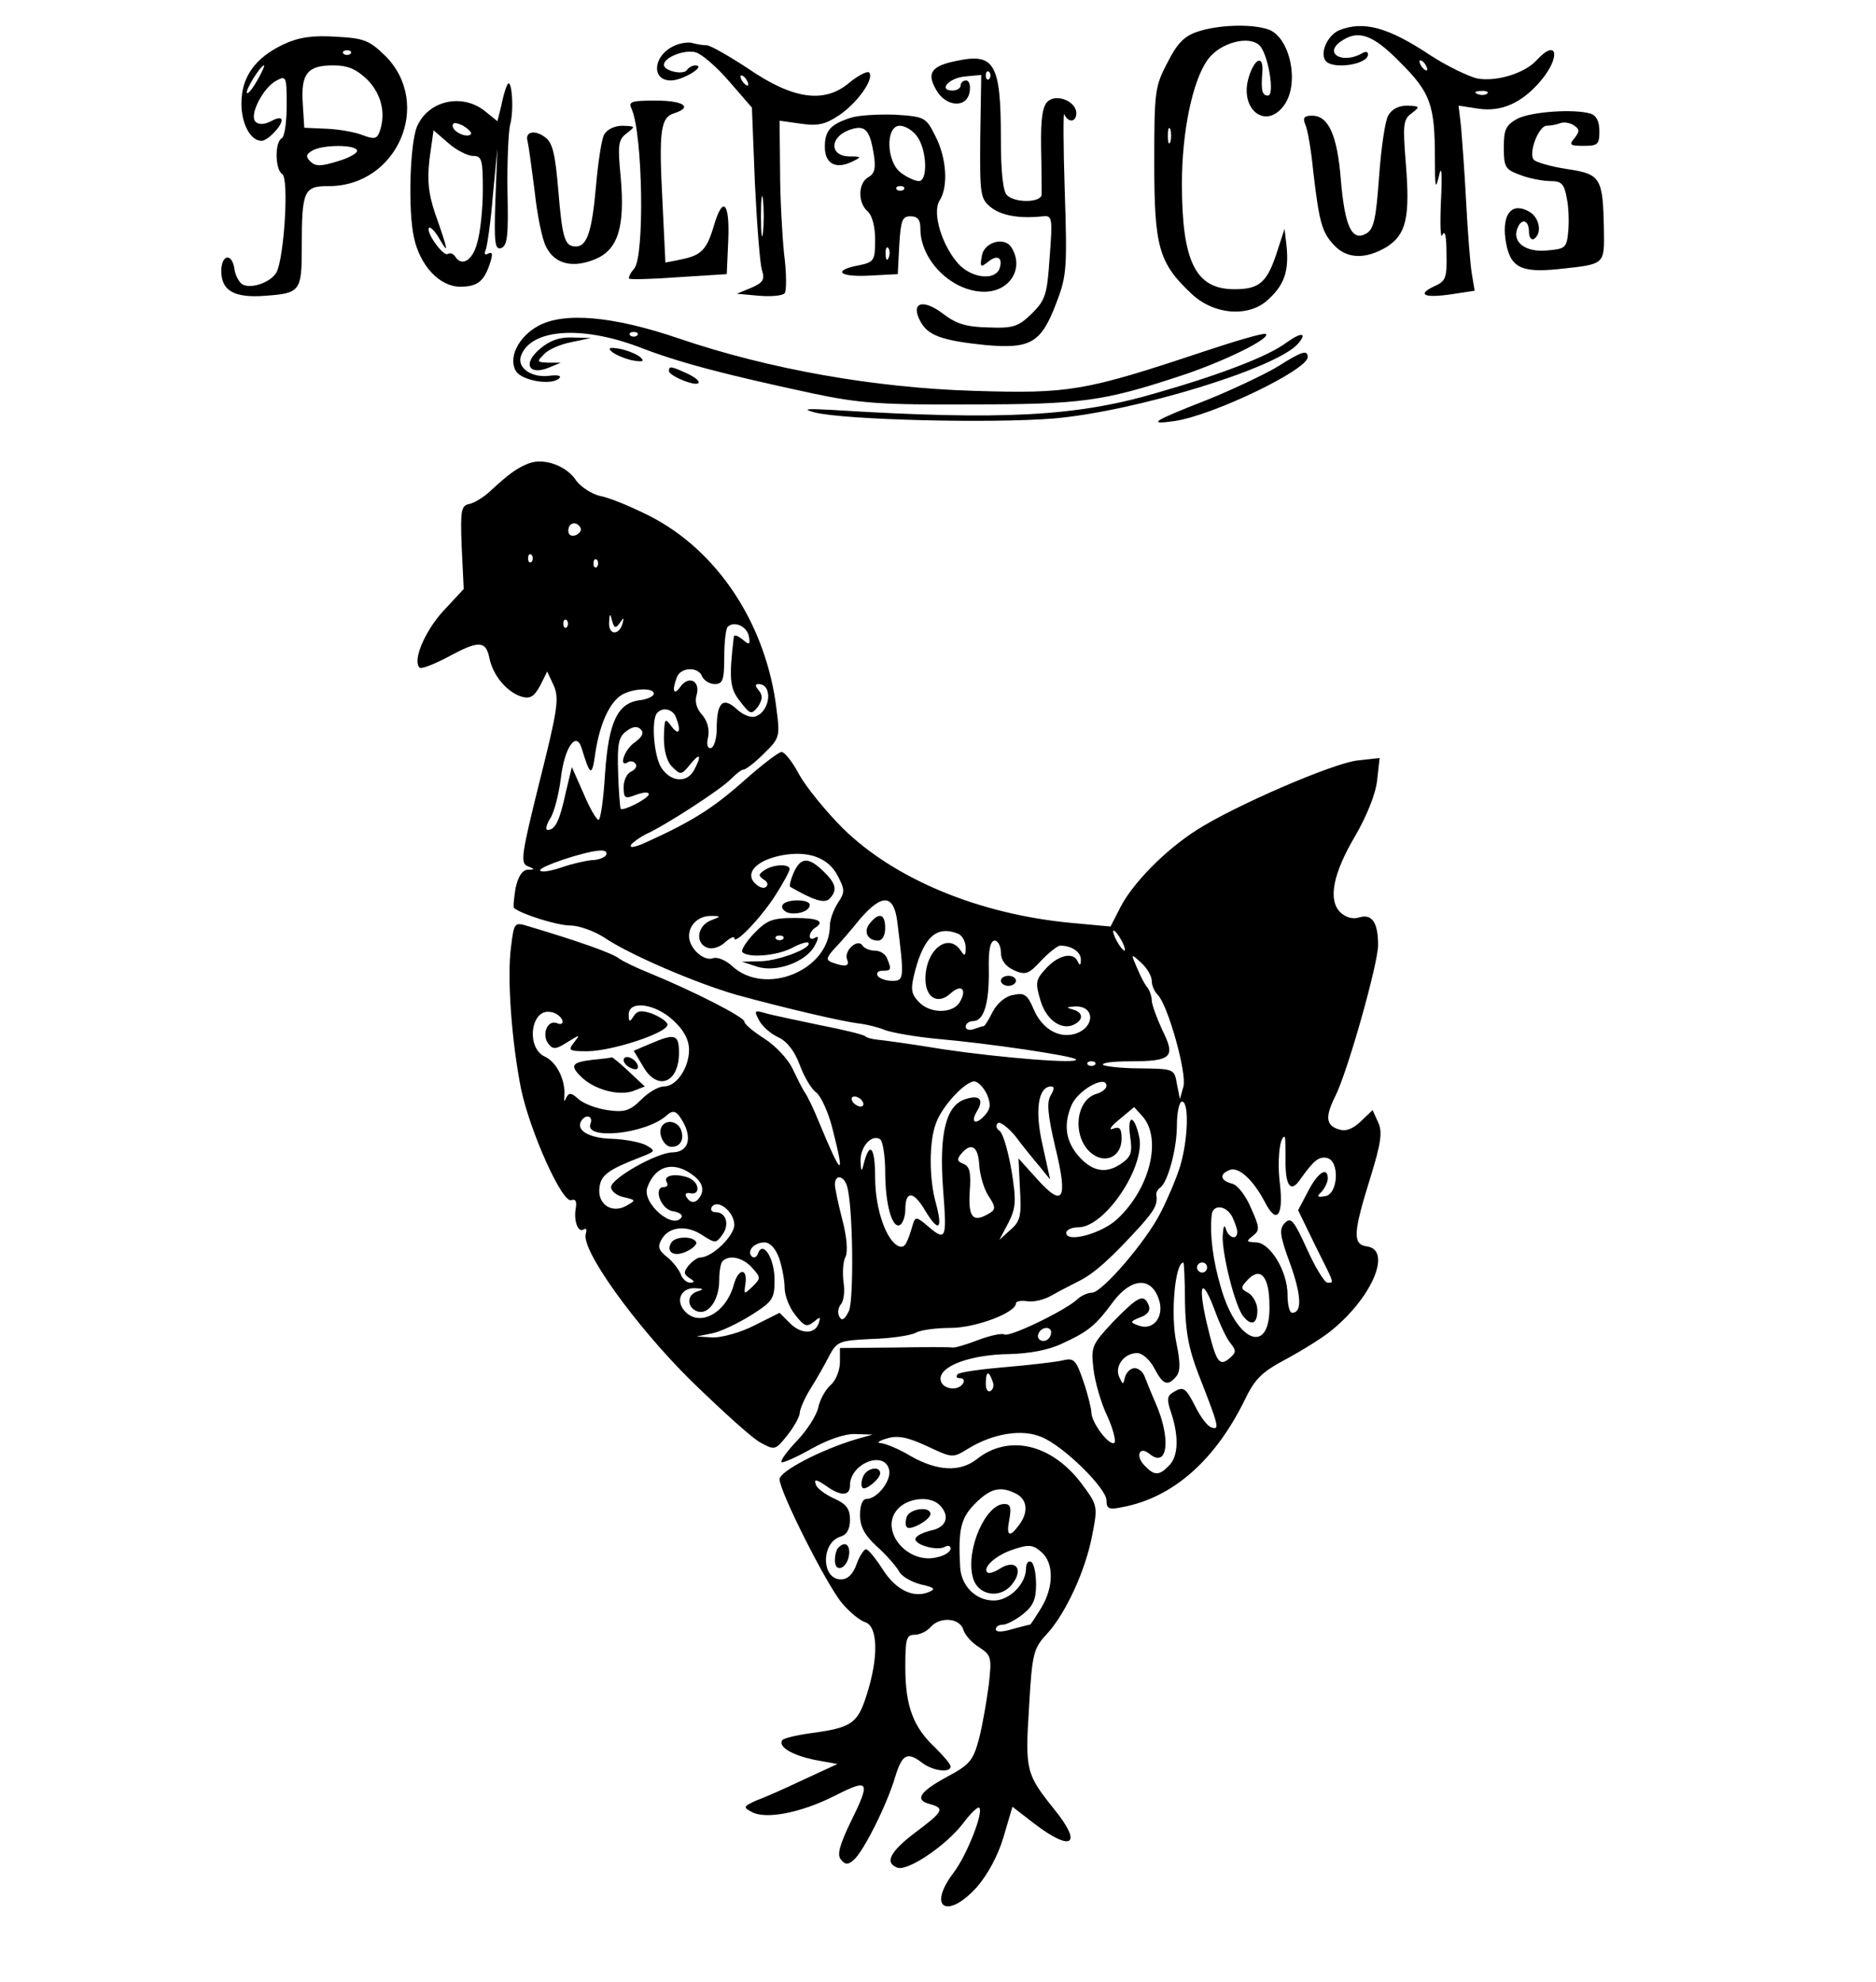 <svg xmlns="http://www.w3.org/2000/svg" width="373pt" height="394pt" viewBox="0 0 373 394" preserveAspectRatio="xMidYMid meet"><g transform="translate(0,394) scale(0.1,-0.1)" fill="#000000" stroke="none"><path d="M2381 3877 c-27 -9 -41 -24 -60 -62 -25 -47 -26 -58 -26 -200 0 -166 9 -198 74 -259 44 -42 115 -48 153 -11 32 29 41 57 36 106 l-4 34 -13 -40 c-21 -67 -36 -80 -87 -80 -77 0 -104 55 -104 210 0 103 21 204 51 246 24 34 83 50 104 28 17 -19 30 -99 16 -99 -12 0 -14 11 -11 48 2 33 -15 27 -27 -11 -20 -65 35 -107 71 -55 30 43 11 133 -31 149 -33 12 -100 10 -142 -4z m-54 -219 c-3 -7 -5 -2 -5 12 0 14 2 19 5 13 2 -7 2 -19 0 -25z"></path><path d="M2663 3880 c-22 -9 -39 -43 -28 -60 12 -19 85 -9 85 12 0 5 -4 6 -10 3 -38 -23 -79 -3 -45 22 35 25 64 15 119 -41 60 -60 69 -84 69 -191 0 -58 1 -64 8 -35 5 24 7 7 4 -50 -2 -47 -1 -77 3 -67 5 11 8 -3 8 -37 1 -48 -1 -55 -24 -65 -36 -17 -20 -24 34 -16 l46 7 -6 36 c-3 20 -8 84 -11 142 -3 58 -8 124 -10 148 l-5 42 39 -6 c46 -7 87 11 125 56 40 48 32 85 -9 40 -24 -26 -80 -43 -118 -36 -17 4 -59 24 -93 46 -84 56 -133 69 -181 50z m172 -70 c3 -5 4 -10 1 -10 -3 0 -8 5 -11 10 -3 6 -4 10 -1 10 3 0 8 -4 11 -10z m122 -56 c-3 -3 -12 -4 -19 -1 -8 3 -5 6 6 6 11 1 17 -2 13 -5z"></path><path d="M564 3852 c-57 -27 -84 -65 -84 -118 0 -40 18 -74 40 -74 12 0 40 29 40 41 0 6 -9 5 -21 -2 -14 -7 -25 -7 -31 -1 -13 13 15 68 42 82 19 10 20 8 20 -49 0 -33 -4 -63 -10 -66 -14 -8 -13 -62 1 -71 14 -8 4 -165 -11 -195 -12 -22 -57 -36 -71 -22 -6 6 -12 19 -13 29 -5 32 -26 28 -26 -5 0 -39 26 -54 88 -49 69 5 72 9 72 96 0 114 4 122 54 122 136 0 207 164 112 259 -32 31 -42 35 -98 38 -46 3 -74 -1 -104 -15z m133 -19 c-4 -3 -10 -3 -14 0 -3 4 0 7 7 7 7 0 10 -3 7 -7z m-185 -52 c-9 -16 -18 -28 -21 -26 -4 5 27 55 34 55 2 0 -4 -13 -13 -29z m219 0 c28 -29 37 -68 23 -105 -5 -12 -11 -13 -32 -5 -15 6 -47 12 -72 13 l-45 2 -3 48 c-4 59 9 76 60 76 30 0 46 -7 69 -29z m-21 -141 c0 -5 -18 -15 -40 -21 -32 -10 -43 -10 -53 0 -9 9 -9 14 3 21 20 13 90 13 90 0z"></path><path d="M1343 3850 c-44 -18 -50 -70 -9 -70 23 0 71 29 49 30 -6 0 -14 -4 -17 -9 -7 -11 -46 -2 -46 10 0 15 41 31 63 25 12 -3 42 -29 67 -58 l45 -52 6 -151 c4 -82 10 -160 14 -172 6 -19 2 -25 -21 -35 l-29 -12 44 -4 c24 -2 47 0 51 5 4 4 4 40 -1 78 -4 39 -8 114 -8 167 l-1 98 43 -6 c34 -5 49 -1 77 18 36 25 69 72 58 84 -4 3 -22 -6 -40 -21 -49 -41 -111 -33 -201 29 -38 25 -75 46 -82 46 -7 0 -19 2 -27 4 -7 3 -23 1 -35 -4z m142 -70 c3 -5 4 -10 1 -10 -3 0 -8 5 -11 10 -3 6 -4 10 -1 10 3 0 8 -4 11 -10z m32 -302 c-2 -18 -4 -4 -4 32 0 36 2 50 4 33 2 -18 2 -48 0 -65z"></path><path d="M1902 3819 c-50 -10 -60 -24 -41 -57 19 -35 62 -38 67 -4 2 12 -1 22 -7 22 -6 0 -11 -4 -11 -10 0 -5 -7 -10 -16 -10 -29 0 -8 25 25 28 l32 3 -2 -122 c-1 -116 0 -124 21 -141 21 -17 58 -23 104 -18 18 2 19 -4 13 -81 -5 -74 -8 -85 -35 -112 -27 -26 -36 -30 -87 -28 -44 1 -64 7 -91 28 -40 30 -64 21 -44 -16 15 -28 42 -38 129 -47 90 -8 111 4 141 83 21 54 22 70 17 223 -3 91 -3 159 -1 153 8 -18 24 -16 24 2 0 23 -38 39 -56 24 -11 -9 -15 -33 -14 -93 1 -45 1 -87 1 -93 -1 -16 -53 -17 -69 -1 -8 8 -12 48 -12 114 0 148 -13 169 -88 153z m65 -36 c-4 -3 -7 0 -7 7 0 7 3 10 7 7 3 -4 3 -10 0 -14z"></path><path d="M1008 3770 c-4 -8 -9 -28 -12 -43 l-7 -28 -26 21 c-45 35 -112 20 -134 -32 -14 -34 -18 -166 -6 -220 12 -56 51 -98 92 -98 35 0 48 11 60 49 5 16 4 21 -4 17 -7 -4 -9 -1 -5 8 3 9 10 57 14 108 l9 93 -4 -102 c-3 -86 -1 -101 12 -96 12 5 14 26 12 112 -1 58 2 118 5 132 9 31 3 101 -6 79z m-72 -97 c-8 -8 -36 5 -36 17 0 7 6 7 21 0 11 -7 18 -14 15 -17z m5 -43 c17 0 19 -8 19 -67 0 -38 -5 -85 -11 -105 -9 -36 -31 -49 -44 -28 -4 6 -10 8 -15 5 -9 -5 -44 44 -37 52 3 3 13 -8 22 -24 18 -31 16 -21 -10 53 -13 39 -16 64 -11 108 l8 57 30 -26 c16 -14 38 -25 49 -25z"></path><path d="M1256 3723 c22 -50 26 -292 5 -317 -8 -9 -12 -18 -10 -20 2 -2 47 -1 99 3 l95 6 3 68 c3 76 -11 89 -29 27 -14 -47 -25 -58 -66 -66 l-30 -6 -6 124 c-7 137 -4 165 24 173 37 12 18 25 -37 25 -50 0 -55 -2 -48 -17z"></path><path d="M2760 3710 c-6 -10 -14 -65 -18 -121 -6 -82 -10 -104 -25 -113 -29 -17 -43 13 -51 106 -7 90 -25 128 -57 128 -16 0 -19 -4 -14 -17 5 -10 12 -52 16 -93 12 -102 17 -121 41 -147 26 -28 63 -29 105 -4 39 25 47 58 38 168 -6 75 -5 86 12 98 17 13 16 14 -9 15 -17 0 -31 -7 -38 -20z"></path><path d="M1692 3706 c-41 -13 -52 -26 -52 -58 0 -33 21 -45 53 -30 21 10 21 11 -5 11 -38 1 -39 37 -1 52 32 12 42 3 50 -46 5 -29 2 -40 -10 -47 -21 -11 -22 -51 -2 -68 9 -8 15 -30 15 -56 0 -41 -2 -45 -30 -51 -55 -10 -44 -24 17 -21 l58 3 3 58 c3 49 6 57 22 57 15 0 20 -7 20 -25 0 -63 63 -125 127 -125 51 0 80 47 54 88 -14 23 -56 10 -59 -18 -4 -21 -2 -22 12 -11 19 16 31 9 23 -14 -10 -23 -55 -18 -81 10 -33 36 -53 102 -38 126 18 28 14 85 -8 128 -19 38 -21 39 -80 43 -33 1 -73 -1 -88 -6z m132 -38 c19 -27 21 -88 3 -88 -7 0 -23 7 -35 16 -30 21 -32 94 -3 94 11 0 27 -10 35 -22z m-27 -105 c-4 -3 -10 -3 -14 0 -3 4 0 7 7 7 7 0 10 -3 7 -7z m-30 -135 c-3 -8 -6 -5 -6 6 -1 11 2 17 5 13 3 -3 4 -12 1 -19z"></path><path d="M3017 3704 c-23 -13 -27 -21 -27 -57 0 -40 3 -44 33 -55 18 -7 45 -12 60 -12 22 0 27 -6 32 -33 4 -18 5 -49 3 -68 -3 -32 -6 -34 -43 -37 -42 -4 -69 17 -58 44 8 21 23 17 23 -7 0 -11 5 -17 10 -14 17 11 11 44 -11 55 -33 18 -52 -5 -46 -54 8 -57 28 -69 106 -61 93 10 91 8 90 79 -2 103 -6 110 -74 120 -33 5 -63 14 -66 19 -10 15 11 67 26 67 7 0 19 2 27 5 7 3 19 1 27 -4 12 -8 12 -12 2 -25 -12 -14 -10 -16 18 -16 28 0 31 3 31 29 0 20 -6 31 -17 35 -34 10 -118 4 -146 -10z"></path><path d="M1201 3672 c-5 -9 -12 -56 -16 -102 -8 -91 -18 -120 -40 -120 -22 0 -27 15 -35 112 -6 71 -11 94 -26 105 -21 16 -41 11 -35 -8 2 -8 8 -52 14 -99 5 -47 15 -97 23 -111 17 -34 53 -43 98 -24 45 19 59 64 50 164 -6 63 -5 73 12 86 18 14 18 14 -8 15 -16 0 -31 -7 -37 -18z"></path><path d="M1070 3292 c-40 -22 -60 -64 -44 -90 12 -19 71 -29 86 -14 5 5 -3 7 -19 5 -36 -5 -66 16 -57 40 20 53 119 60 232 18 82 -32 171 -55 347 -93 95 -20 137 -23 315 -22 219 0 263 6 415 56 86 28 182 75 172 84 -3 3 -58 -13 -124 -35 -237 -79 -267 -84 -458 -78 -196 6 -406 43 -585 104 -132 45 -229 53 -280 25z m197 -19 c-4 -3 -10 -3 -14 0 -3 4 0 7 7 7 7 0 10 -3 7 -7z"></path><path d="M2558 3259 c-36 -27 -129 -63 -258 -100 -159 -47 -307 -55 -645 -34 -53 3 -61 2 -35 -5 61 -15 351 -22 475 -12 163 14 446 101 486 149 19 22 6 23 -23 2z"></path><path d="M1073 3246 c-34 -29 -22 -53 18 -37 l24 10 -25 0 c-23 1 -23 2 -8 17 9 10 34 20 55 24 l38 8 -37 1 c-26 1 -45 -6 -65 -23z"></path><path d="M1215 3242 c6 -6 24 -14 40 -18 21 -4 27 -3 20 4 -5 6 -23 14 -40 18 -21 4 -27 3 -20 -4z"></path><path d="M2540 3211 c-25 -15 -88 -45 -140 -66 -110 -43 -120 -50 -64 -42 78 12 264 102 264 127 0 15 -11 12 -60 -19z"></path><path d="M1330 3202 c0 -4 14 -13 30 -19 36 -14 40 -1 5 15 -31 14 -35 15 -35 4z"></path><path d="M1052 3019 c-23 -9 -38 -19 -78 -56 -13 -12 -31 -23 -41 -25 -16 -3 -18 -13 -15 -86 l4 -83 -40 -43 c-37 -40 -62 -99 -48 -113 3 -4 28 6 55 20 62 34 77 34 84 -1 7 -35 35 -68 64 -77 17 -5 25 0 37 22 l14 28 13 -28 c11 -25 8 -47 -28 -190 -36 -145 -39 -163 -24 -169 15 -6 15 -7 0 -7 -11 -1 -19 -14 -24 -37 -3 -20 -5 -37 -3 -39 13 -12 86 -35 112 -35 17 0 47 -11 66 -23 51 -35 185 -92 265 -115 95 -26 214 -54 245 -57 14 -2 36 -7 50 -13 14 -5 59 -13 100 -17 104 -9 273 -34 279 -41 10 -10 -149 3 -264 20 -60 10 -119 18 -130 19 -11 1 -22 4 -25 7 -3 3 -43 13 -90 22 -47 10 -96 20 -109 24 -21 6 -22 5 -12 -14 6 -12 23 -27 38 -34 18 -8 33 -28 43 -55 9 -24 23 -48 33 -55 9 -7 24 -39 32 -71 26 -102 19 -98 -27 13 -10 25 -23 52 -29 60 -5 8 -16 30 -24 47 -9 18 -33 44 -55 58 -22 14 -40 29 -40 34 0 9 -102 61 -190 97 -25 10 -52 23 -60 29 -13 10 -77 33 -181 64 -26 8 -27 7 -33 -42 -8 -60 1 -186 20 -282 18 -85 82 -228 100 -221 8 3 11 -2 9 -15 -5 -25 4 -51 16 -43 5 3 6 -1 4 -8 -12 -30 97 -182 209 -293 62 -60 124 -117 140 -124 26 -14 28 -14 51 15 13 16 24 36 25 44 0 8 10 31 22 50 12 19 29 49 37 65 15 28 20 30 84 33 38 1 77 7 87 12 10 6 42 10 70 10 49 0 130 30 130 49 0 4 10 6 23 4 12 -2 33 3 47 11 14 8 39 21 55 29 30 15 63 44 123 110 29 33 34 43 31 63 0 4 3 10 8 13 15 11 33 77 33 124 0 26 5 47 10 47 15 0 12 -78 -4 -130 -8 -25 -25 -65 -38 -90 -29 -58 -117 -160 -137 -160 -8 0 -22 -6 -30 -14 -26 -23 -134 -75 -144 -69 -5 3 -28 -2 -52 -11 -23 -9 -47 -16 -51 -15 -5 1 -57 1 -116 0 l-108 -1 0 -28 c0 -16 -8 -37 -19 -46 -10 -9 -21 -29 -24 -44 -3 -15 -22 -45 -42 -66 -20 -21 -34 -40 -31 -43 2 -2 28 9 58 26 34 19 68 31 89 30 l34 -1 -35 -10 c-69 -21 -150 -63 -150 -79 0 -24 93 -209 124 -246 15 -18 36 -35 46 -38 26 -8 27 -71 3 -145 -18 -57 -30 -65 -113 -76 -28 -4 -53 -10 -55 -14 -8 -13 21 -30 66 -39 l44 -8 -65 -30 c-36 -17 -78 -36 -95 -42 -27 -12 -28 -14 -11 -23 28 -16 99 -2 166 32 69 35 72 30 30 -55 -21 -44 -26 -63 -18 -72 8 -10 14 -11 25 -1 19 15 67 111 83 166 14 45 24 50 54 27 21 -16 56 -20 56 -7 0 5 -14 21 -31 38 -43 40 -59 82 -59 159 0 57 2 65 19 65 10 0 24 7 31 15 18 21 57 19 65 -4 3 -11 17 -27 32 -36 24 -16 25 -20 19 -74 -4 -31 -12 -78 -19 -106 -12 -45 -18 -53 -65 -78 -55 -30 -64 -46 -32 -54 29 -8 25 -15 -30 -56 -50 -38 -62 -60 -36 -70 20 -8 96 43 130 87 15 20 30 35 33 32 9 -9 -25 -95 -51 -129 -53 -70 -13 -94 46 -29 21 24 42 62 53 99 l18 61 44 -34 c75 -57 96 -41 39 29 -56 70 -58 77 -50 203 6 107 9 117 35 145 38 41 78 128 91 199 11 56 10 58 -22 101 -60 79 -145 98 -208 48 -33 -26 -78 -24 -131 6 -23 14 -50 25 -60 26 -9 0 -3 5 12 9 21 7 41 3 80 -15 51 -24 51 -24 82 -5 49 30 107 40 146 23 44 -18 129 -102 129 -126 0 -17 5 -19 33 -13 99 19 182 92 241 211 21 44 34 57 85 84 33 18 75 44 92 59 79 66 116 157 67 164 -29 4 -28 26 7 138 21 68 24 90 15 109 l-11 24 -24 -23 c-16 -15 -30 -20 -44 -15 -25 8 -26 25 -7 64 24 45 86 265 86 302 0 45 -12 63 -38 55 -12 -4 -26 0 -37 10 -25 25 -15 77 30 153 22 38 40 82 43 109 l5 45 -45 -5 c-49 -6 -244 -90 -320 -139 -62 -40 -125 -104 -150 -152 l-20 -39 -76 7 c-185 17 -353 87 -456 188 -34 34 -73 82 -87 107 -13 25 -29 45 -35 45 -6 0 -41 -27 -78 -60 -60 -53 -103 -80 -199 -123 -18 -7 -26 -8 -22 -1 4 5 17 14 28 20 37 16 151 90 170 110 10 10 21 19 25 19 5 0 23 14 41 32 31 30 32 34 25 87 -20 169 -117 317 -254 386 -36 18 -79 36 -97 39 -17 4 -38 18 -47 30 -19 30 -64 46 -94 35z m102 -128 c3 -5 -1 -11 -9 -15 -9 -3 -15 0 -15 9 0 16 16 20 24 6z m-97 -68 c-4 -3 -7 0 -7 7 0 7 3 10 7 7 3 -4 3 -10 0 -14z m130 -10 c-4 -3 -7 0 -7 7 0 7 3 10 7 7 3 -4 3 -10 0 -14z m45 -112 c8 12 9 12 6 0 -7 -25 -28 -24 -27 1 1 19 2 20 6 4 4 -15 7 -16 15 -5z m-105 -8 c-4 -3 -7 0 -7 7 0 7 3 10 7 7 3 -4 3 -10 0 -14z m362 -18 c3 -17 1 -18 -13 -6 -9 7 -16 10 -17 5 -10 -85 -8 -103 13 -129 20 -26 22 -26 35 -10 9 14 10 22 2 32 -8 9 -8 13 -1 13 29 0 24 -53 -5 -64 -9 -4 -25 2 -38 14 -28 26 -40 13 -40 -39 0 -19 -5 -36 -11 -38 -7 -2 -10 6 -6 22 3 16 -2 33 -13 45 -10 11 -14 26 -10 38 8 28 -15 40 -32 17 -13 -19 -18 -9 -7 19 8 20 43 21 50 1 4 -8 15 -15 25 -15 16 0 19 8 19 53 0 30 3 57 7 61 13 12 38 1 42 -19z m-189 -114 c0 -5 -12 -11 -27 -13 -45 -5 -63 -43 -70 -146 -3 -51 -9 -92 -13 -92 -4 0 -18 24 -30 53 l-23 52 -12 -50 c-12 -56 -21 -75 -36 -75 -5 0 -3 10 5 23 8 12 17 48 21 79 7 61 30 95 41 62 18 -59 21 -59 28 -9 9 58 29 100 53 114 23 13 63 14 63 2z m44 -47 c11 -28 6 -38 -9 -18 -13 18 -14 16 -15 -23 0 -26 6 -48 17 -58 16 -16 18 -16 35 5 20 25 24 19 8 -11 -14 -26 -45 -24 -64 3 -16 22 -22 99 -9 111 11 12 31 7 37 -9z m-82 -50 c-21 -14 -33 -52 -13 -39 5 3 12 1 15 -4 3 -5 -1 -11 -9 -15 -8 -3 -15 -17 -15 -30 0 -23 2 -25 25 -16 14 5 25 6 25 1 0 -8 -50 -34 -56 -29 -1 2 -4 34 -5 72 -2 57 1 71 16 82 13 10 22 11 29 4 7 -7 3 -15 -12 -26z m-57 -224 c-3 -5 -16 -10 -28 -10 -12 -1 -39 -7 -59 -14 -21 -7 -40 -11 -44 -7 -6 7 90 39 119 40 10 1 15 -3 12 -9z m461 -42 c14 -27 14 -32 0 -53 -9 -14 -16 -34 -16 -45 0 -89 -129 -142 -195 -80 -12 11 -29 18 -37 15 -19 -7 -48 20 -48 44 0 23 20 41 45 40 19 0 19 -1 -2 -9 -27 -11 -31 -45 -7 -54 10 -4 25 1 35 10 11 10 19 13 19 9 0 -15 52 39 81 84 16 25 29 49 29 53 0 11 -32 10 -50 -2 -12 -8 -13 -11 -1 -19 8 -5 9 -11 3 -15 -5 -3 -15 1 -23 10 -17 21 8 45 58 54 52 9 91 -6 109 -42z m118 -90 c14 -113 14 -118 -10 -118 -13 0 -26 5 -29 10 -3 6 1 10 9 10 18 0 19 2 10 24 -3 9 -14 16 -24 16 -11 0 -22 5 -25 10 -9 15 -37 -9 -31 -27 6 -14 -3 -16 -28 -7 -14 5 -14 9 3 28 11 11 34 38 51 59 44 51 67 49 74 -5z m120 -24 c9 -3 16 -16 16 -28 0 -16 -2 -18 -9 -7 -25 39 -71 3 -71 -55 0 -38 25 -52 50 -29 21 19 33 9 19 -16 -13 -25 -61 -25 -83 0 -15 16 -16 25 -6 63 18 66 43 88 84 72z m326 -14 c6 -11 8 -20 6 -20 -3 0 -10 9 -16 20 -6 11 -8 20 -6 20 3 0 10 -9 16 -20z m-240 -23 c0 -16 9 -28 26 -36 23 -10 29 -8 54 19 15 16 33 30 38 30 23 0 42 -13 41 -29 0 -10 -2 -11 -6 -3 -8 20 -38 14 -63 -13 -21 -23 -22 -28 -11 -65 12 -40 45 -61 70 -45 16 10 13 23 -6 28 -14 4 -13 5 4 6 42 2 40 -44 -2 -55 -32 -8 -64 12 -80 50 -12 28 -18 33 -40 28 -15 -2 -32 -16 -41 -33 -8 -16 -16 -29 -18 -29 -3 0 -11 -3 -20 -6 -9 -3 -16 -1 -16 5 0 6 7 11 15 11 21 0 32 35 31 102 -1 40 3 58 12 58 6 0 12 -11 12 -23z m300 -57 c0 -9 5 -21 12 -28 20 -20 58 -155 51 -182 l-7 -25 -6 30 c-5 30 -6 30 -73 31 -37 0 -70 4 -74 7 -3 4 20 7 53 7 84 0 92 8 65 62 -11 24 -21 51 -21 59 0 8 -4 19 -8 25 -5 5 -14 22 -21 39 -13 30 -13 30 8 11 12 -11 21 -27 21 -36z m-951 -79 c21 -19 31 -39 31 -58 0 -36 -25 -73 -50 -73 -11 0 -31 -12 -45 -26 -22 -22 -33 -26 -67 -21 -22 3 -48 13 -58 22 -14 13 -19 13 -24 3 -4 -9 -5 -9 -4 2 3 32 -15 68 -38 79 -39 17 -29 97 11 89 10 -1 20 -9 23 -16 2 -7 -2 -10 -11 -6 -19 7 -31 -24 -16 -42 9 -11 15 -10 37 4 26 16 26 16 13 -1 -12 -15 -10 -17 26 -17 50 0 165 38 160 54 -2 6 -16 15 -31 21 -21 7 -29 6 -36 -5 -8 -13 -10 -12 -10 3 0 29 53 22 89 -12z m838 -88 c-4 -3 -10 -3 -14 0 -3 4 0 7 7 7 7 0 10 -3 7 -7z m-215 -58 c8 -19 8 -28 -2 -40 -18 -22 -32 -19 -18 5 15 24 6 34 -22 25 -39 -12 -53 -67 -45 -178 8 -105 7 -107 -37 -69 -15 12 -18 12 -22 1 -13 -44 -17 -50 -28 -47 -25 9 -48 73 -48 137 0 61 -11 74 -23 26 -4 -16 -5 -14 -6 6 -1 29 22 55 39 44 5 -3 10 -33 10 -65 0 -64 14 -115 30 -105 5 3 10 17 10 30 0 38 16 38 39 -1 27 -45 36 -39 22 13 -14 49 -14 124 0 160 12 34 58 83 76 83 7 0 18 -11 25 -25z m238 16 c0 -5 -9 -13 -21 -16 -43 -14 -47 -91 -6 -120 27 -19 57 -3 57 31 0 21 -4 25 -17 20 -10 -4 -4 5 12 18 l30 25 18 -20 c37 -45 13 -142 -51 -202 -30 -29 -102 -49 -102 -28 0 6 11 11 24 11 53 0 134 121 121 180 -10 45 -24 45 -18 1 5 -34 2 -41 -20 -56 -31 -20 -59 -13 -87 22 -22 29 -25 60 -9 97 14 30 69 60 69 37z m-111 -19 c-8 -13 -6 -38 9 -102 26 -106 16 -122 -36 -64 l-37 41 3 -61 c3 -53 1 -64 -19 -81 l-22 -20 18 34 c15 30 16 43 6 105 -7 39 -17 74 -24 78 -6 4 -8 11 -3 15 4 4 20 -8 35 -26 14 -19 36 -46 48 -60 l21 -26 -15 68 c-16 69 -9 117 17 117 7 0 6 -6 -1 -18z m-374 -12 c3 -5 2 -10 -4 -10 -5 0 -13 5 -16 10 -3 6 -2 10 4 10 5 0 13 -4 16 -10z m-355 -44 c16 -32 7 -56 -22 -57 -32 0 -123 -52 -123 -69 0 -8 11 -17 25 -20 25 -6 25 -6 4 -18 -29 -15 -57 5 -52 38 3 24 18 35 83 60 28 11 29 12 10 23 -11 6 -42 12 -68 13 -46 1 -73 17 -61 36 9 14 24 9 18 -6 -13 -33 109 -21 151 16 14 13 21 10 35 -16z m1196 -70 c-1 -53 10 -69 29 -41 27 38 37 46 53 43 26 -5 23 -72 -3 -76 -16 -3 -18 -1 -7 9 6 7 12 19 12 26 0 25 -20 12 -39 -25 l-20 -38 34 -70 c40 -80 38 -74 24 -74 -5 0 -24 30 -40 66 -26 57 -32 65 -44 53 -12 -12 -11 -24 10 -81 23 -64 24 -98 4 -98 -5 0 -9 16 -9 36 0 47 -35 104 -63 104 -19 1 -20 2 -6 13 14 11 14 16 -4 56 -10 24 -27 46 -38 48 -23 6 -25 19 -4 27 18 7 47 -20 70 -64 23 -45 37 -28 30 35 -6 45 -1 95 9 95 2 0 2 -20 2 -44z m-609 -12 c1 -19 9 -47 18 -61 14 -21 15 -27 4 -34 -34 -21 -44 -11 -41 41 3 39 0 51 -12 56 -13 5 -14 9 -5 20 20 24 34 15 36 -22z m-567 -22 c14 -11 19 -23 15 -35 -8 -19 -21 -22 -30 -7 -4 6 -1 9 6 8 22 -6 21 22 -3 31 -26 9 -51 4 -42 -10 3 -5 0 -9 -6 -9 -22 0 -6 -45 18 -48 12 -2 20 -7 17 -12 -16 -26 -79 28 -68 59 16 45 54 54 93 23z m304 -20 c12 -37 14 -224 4 -248 -8 -17 -14 -21 -19 -12 -4 7 -3 18 3 25 6 7 8 27 5 45 -2 18 -1 40 4 49 5 10 3 39 -6 73 -8 31 -15 64 -15 71 0 21 18 18 24 -3z m-224 -77 c0 -22 -44 -65 -68 -65 -5 0 -15 -7 -23 -16 -10 -13 -10 -17 2 -25 10 -6 11 -9 1 -9 -7 0 -16 8 -19 18 -4 9 -16 25 -28 34 -16 13 -18 20 -9 35 15 25 50 28 81 7 25 -16 27 -16 39 1 15 20 8 45 -13 45 -8 0 -11 5 -8 10 11 18 45 -9 45 -35z m990 16 c5 -11 10 -24 10 -30 0 -18 -18 -12 -23 7 -3 9 -5 2 -6 -16 -1 -37 25 -140 41 -159 16 -20 28 -15 28 12 0 13 -8 28 -17 34 -17 9 -17 11 -1 28 25 25 42 4 42 -53 2 -100 -66 -73 -97 38 -15 51 -22 103 -18 141 1 23 28 22 41 -2z m-901 -82 c6 -18 11 -44 11 -59 0 -15 9 -39 21 -54 18 -23 23 -25 37 -14 13 11 14 10 10 -2 -7 -23 -35 -23 -57 -1 l-21 21 -50 -25 c-27 -14 -64 -24 -82 -24 l-33 2 30 6 c17 3 52 20 78 36 44 28 47 33 47 71 0 42 -23 79 -33 52 -2 -7 -8 -10 -12 -6 -11 10 4 28 25 28 11 0 22 -12 29 -31z m-54 -19 c18 -20 18 -21 1 -38 -17 -16 -17 -16 -14 5 5 33 -14 32 -23 -1 -16 -58 -70 -86 -99 -51 -17 21 -5 45 22 44 17 -1 18 -2 6 -6 -23 -6 -23 -32 -2 -40 22 -8 44 22 44 62 0 18 3 35 7 38 13 13 40 7 58 -13z m861 -67 c1 -60 7 -94 28 -148 40 -102 41 -108 25 -103 -8 2 -22 21 -32 41 -20 39 -24 42 -46 28 -11 -7 -11 -15 -2 -41 15 -46 14 -86 -5 -104 -19 -20 -29 -20 -48 0 -19 19 -11 40 9 24 37 -31 44 30 12 102 -8 18 -17 41 -21 51 -3 9 -12 17 -20 17 -8 0 -16 -8 -19 -17 -4 -17 -4 -17 -12 0 -9 21 10 47 36 47 10 0 25 -13 34 -30 17 -33 27 -37 44 -16 8 10 8 27 0 66 -12 55 -3 160 14 160 1 0 3 -35 3 -77z m44 67 c0 -5 -4 -10 -10 -10 -5 0 -10 5 -10 10 0 6 5 10 10 10 6 0 10 -4 10 -10z m-96 -63 c12 -34 -11 -64 -41 -52 -17 6 -16 8 4 16 15 5 21 14 17 24 -10 24 -21 18 -70 -32 -43 -46 -45 -50 -40 -94 3 -26 15 -68 27 -93 12 -26 18 -50 15 -54 -9 -9 -45 38 -46 59 0 8 -7 37 -16 63 -15 44 -19 47 -43 41 -14 -3 -65 -9 -113 -13 -47 -4 -90 -10 -94 -14 -4 -5 -2 -8 5 -8 7 0 9 -4 6 -10 -11 -18 -45 -11 -45 9 0 26 61 48 137 49 40 1 78 8 105 21 52 24 66 35 102 84 36 47 75 49 90 4z m112 -24 c10 -27 23 -55 31 -64 11 -14 11 -18 -2 -29 -21 -18 -27 -9 -46 71 -18 79 -9 92 17 22z m-326 -41 c0 -13 -12 -22 -22 -16 -10 6 -1 24 13 24 5 0 9 -4 9 -8z m-117 -97 c4 -8 2 -17 -3 -20 -6 -4 -10 3 -10 14 0 25 6 27 13 6z m-205 -178 c4 -21 -24 -57 -45 -57 -8 0 -13 -12 -13 -32 0 -23 9 -40 33 -62 19 -17 38 -39 44 -49 5 -11 25 -22 44 -27 27 -6 30 -9 16 -15 -31 -13 -66 4 -92 45 -14 22 -29 40 -33 40 -4 0 -13 -13 -19 -30 -7 -20 -18 -30 -31 -30 -39 0 -40 73 -1 85 13 4 19 15 19 34 0 21 -7 31 -32 42 -17 8 -34 20 -36 28 -4 11 1 10 19 -2 30 -22 49 -22 49 0 0 44 70 71 78 30z m253 -47 c22 -12 24 -37 5 -62 -19 -26 -26 -22 -19 12 4 23 2 30 -10 30 -37 0 -77 -90 -63 -145 9 -37 54 -45 78 -15 24 30 8 51 -23 32 -12 -8 -23 -11 -26 -8 -10 10 18 35 53 46 30 10 38 9 55 -6 25 -22 24 -70 -1 -111 -11 -18 -21 -33 -22 -33 -2 0 -18 -4 -36 -9 -20 -6 -32 -6 -32 0 0 5 6 9 14 9 7 0 25 9 40 21 20 16 26 29 26 59 0 21 -4 42 -10 45 -5 3 -10 -3 -10 -13 0 -31 -33 -64 -64 -64 -36 0 -65 29 -67 67 -4 74 1 97 30 126 31 31 51 35 82 19z m-153 -22 c22 -22 14 -45 -18 -51 -16 -4 -30 -11 -30 -17 0 -12 45 -24 59 -15 6 3 11 2 11 -4 0 -6 -12 -14 -27 -17 -59 -15 -116 54 -78 96 20 22 64 27 83 8z"></path><path d="M1578 2205 c-6 -14 -9 -26 -7 -28 45 -26 68 -34 78 -24 17 17 13 31 -12 55 -30 29 -45 28 -59 -3z"></path><path d="M1556 2141 c-3 -5 1 -11 9 -15 18 -6 45 2 45 15 0 12 -47 12 -54 0z"></path><path d="M1499 2084 c-16 -17 -26 -33 -23 -37 13 -12 68 -7 98 8 16 9 31 13 33 11 10 -10 -58 -36 -94 -37 l-38 -1 31 -10 c38 -12 97 10 114 42 8 15 8 20 1 16 -6 -4 -11 -3 -11 3 0 5 5 13 10 16 21 13 8 20 -40 20 -44 0 -55 -4 -81 -31z m58 -11 c-4 -3 -10 -3 -14 0 -3 4 0 7 7 7 7 0 10 -3 7 -7z"></path><path d="M1730 2105 c-14 -16 -6 -35 16 -35 8 0 14 10 14 25 0 28 -12 32 -30 10z"></path><path d="M1990 1990 c0 -5 7 -10 15 -10 8 0 15 5 15 10 0 6 -7 10 -15 10 -8 0 -15 -4 -15 -10z"></path><path d="M1293 1865 l-33 -14 18 -30 c28 -51 72 -35 72 26 0 37 -8 39 -57 18z"></path><path d="M1178 1833 c-43 -5 -46 -12 -19 -37 26 -23 72 -35 100 -25 l23 9 -32 30 c-18 17 -33 29 -34 28 0 -1 -18 -3 -38 -5z"></path><path d="M1240 1832 c0 -5 7 -13 16 -16 10 -4 14 -1 12 6 -5 15 -28 23 -28 10z"></path><path d="M1316 1701 c-9 -14 4 -41 19 -41 18 0 26 15 19 34 -7 17 -29 21 -38 7z"></path><path d="M1335 1470 c-12 -19 5 -30 30 -18 13 6 22 15 19 19 -7 12 -41 11 -49 -1z"></path><path d="M1716 1004 c-4 -9 -4 -19 -1 -22 6 -6 35 18 35 29 0 16 -28 10 -34 -7z"></path><path d="M1667 863 c-4 -3 -7 -15 -7 -25 0 -26 24 -17 28 10 3 21 -8 29 -21 15z"></path><path d="M1803 925 c-3 -9 -3 -18 0 -21 7 -8 47 15 47 26 0 16 -40 11 -47 -5z"></path></g></svg>
